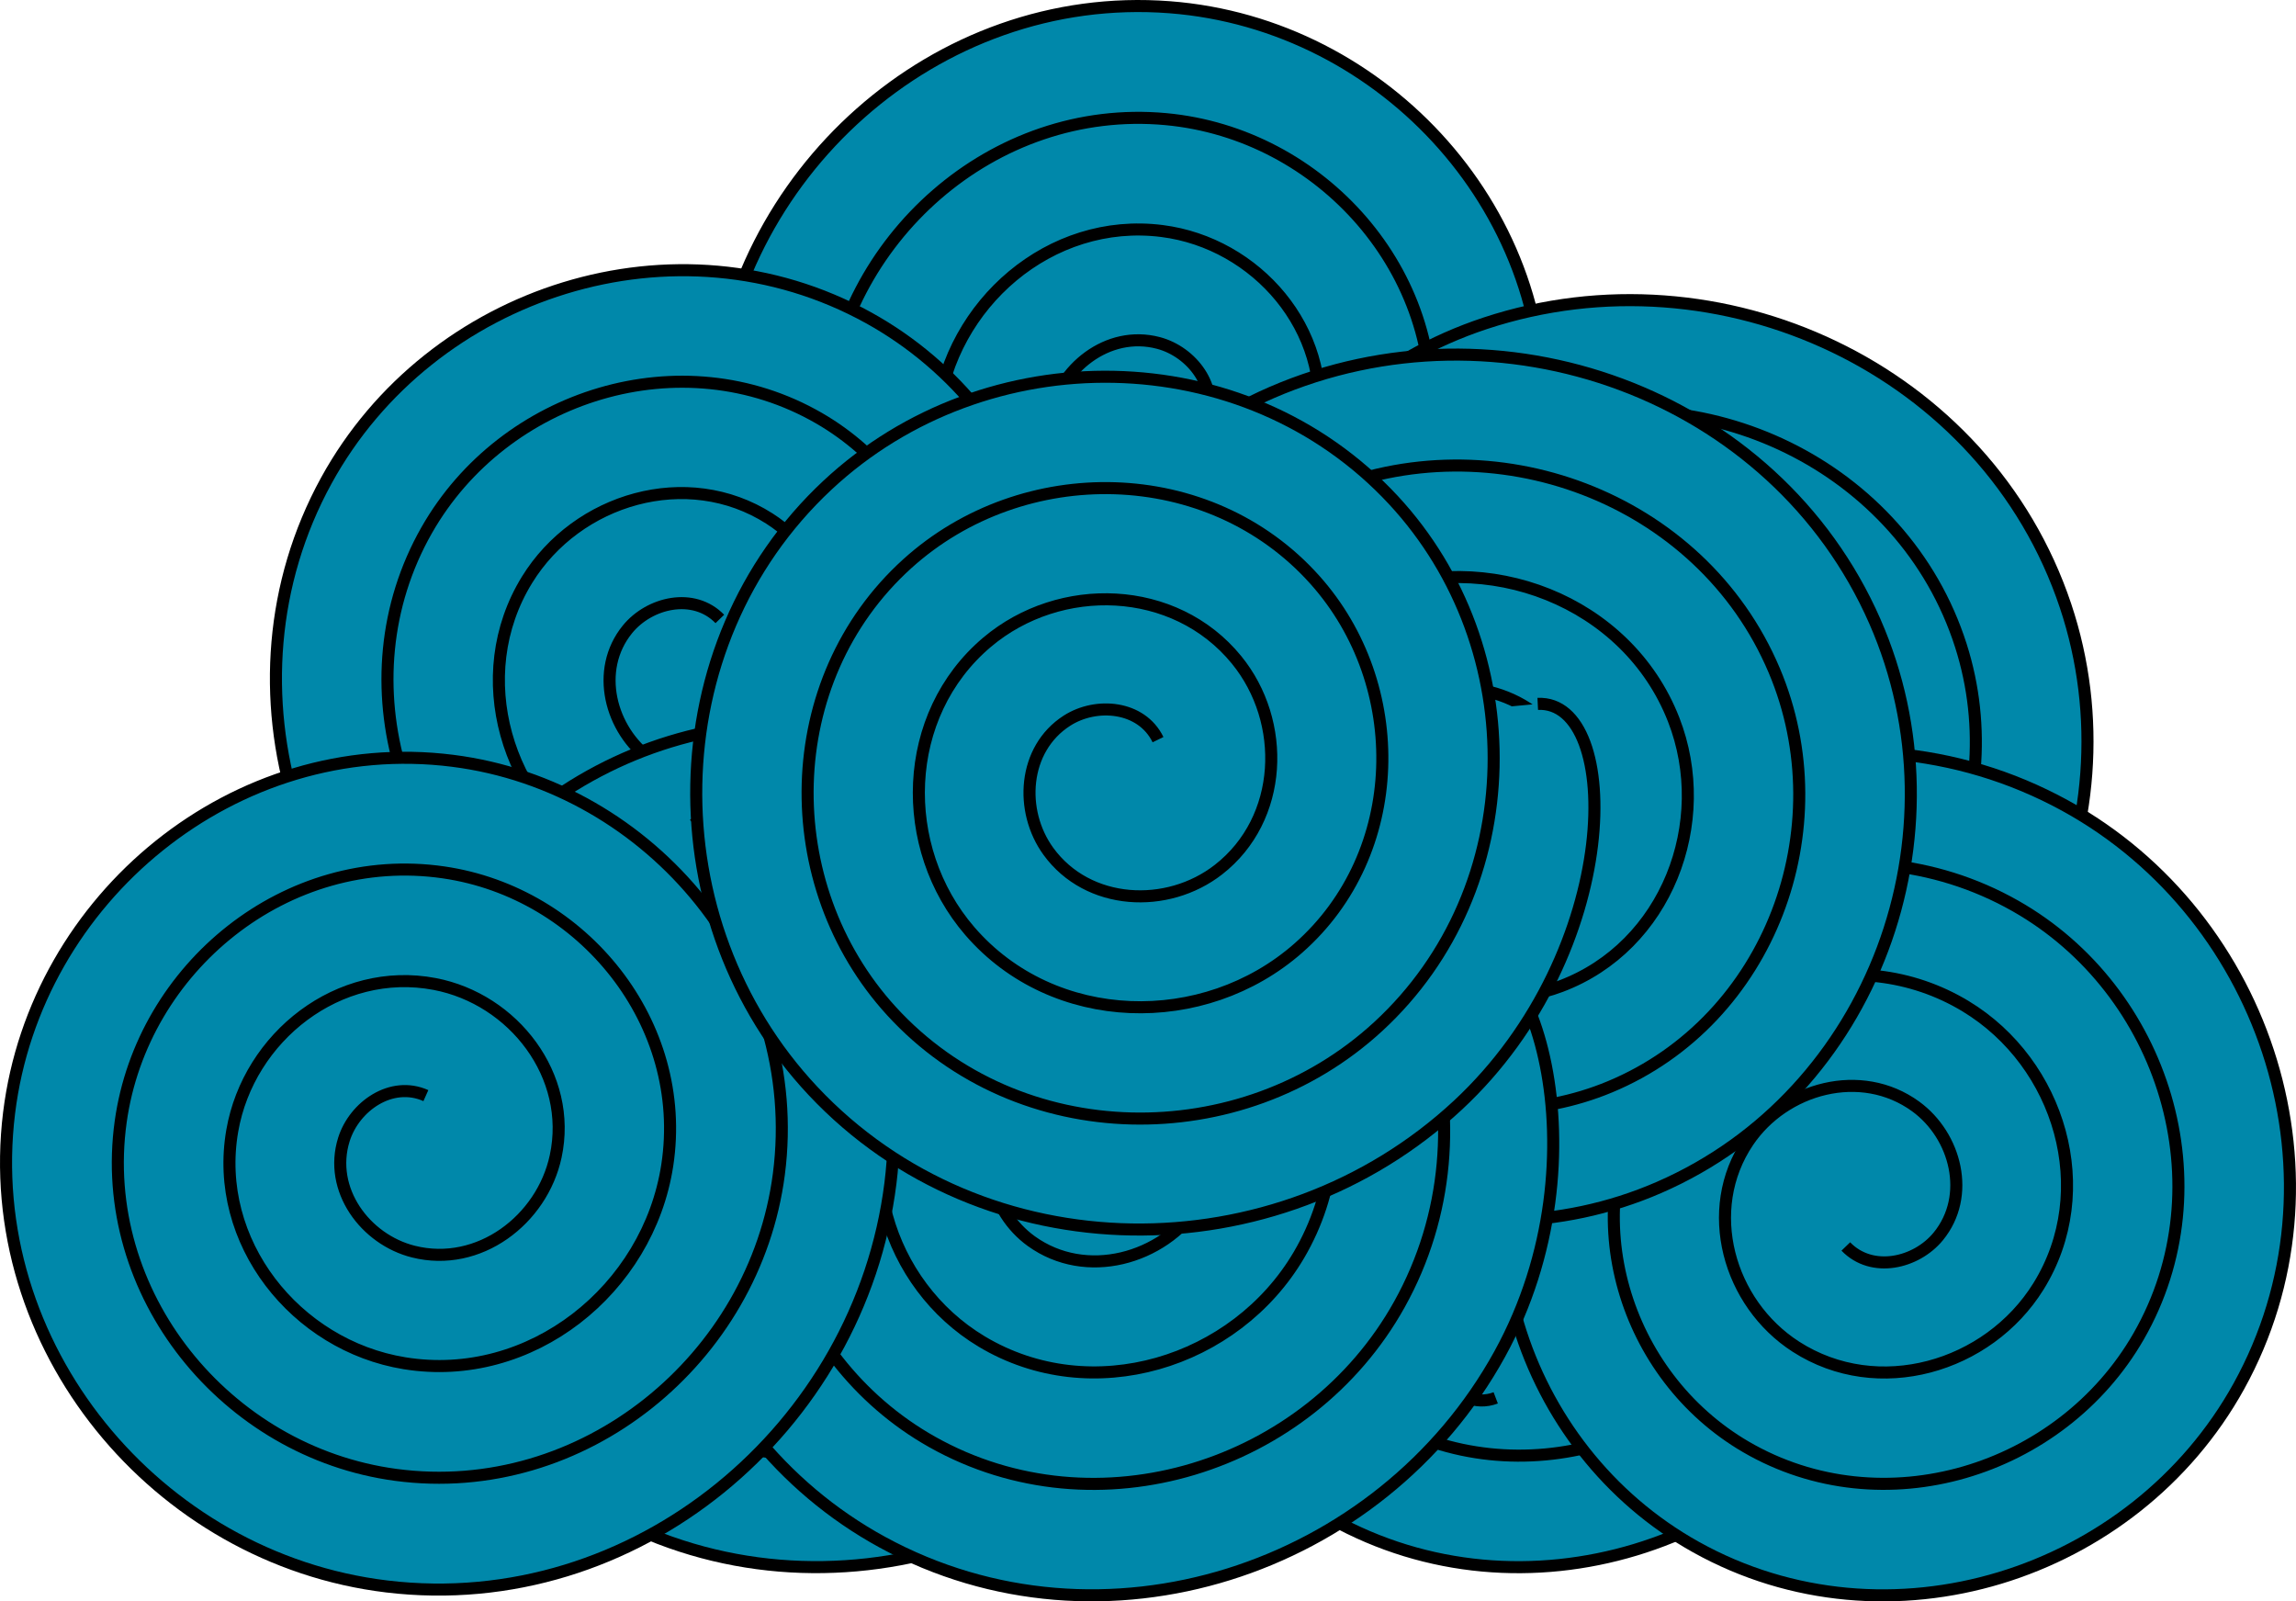 <?xml version="1.0" encoding="UTF-8" standalone="no"?>
<!-- Created with Inkscape (http://www.inkscape.org/) -->

<svg
   xmlns:dc="http://purl.org/dc/elements/1.1/"
   xmlns:cc="http://creativecommons.org/ns#"
   xmlns:rdf="http://www.w3.org/1999/02/22-rdf-syntax-ns#"
   xmlns:svg="http://www.w3.org/2000/svg"
   xmlns="http://www.w3.org/2000/svg"
   xmlns:sodipodi="http://sodipodi.sourceforge.net/DTD/sodipodi-0.dtd"
   xmlns:inkscape="http://www.inkscape.org/namespaces/inkscape"
   width="228.565mm"
   height="159.397mm"
   viewBox="0 0 809.877 564.791"
   id="svg4242"
   version="1.1"
   inkscape:version="0.91 r13725"
   sodipodi:docname="textile-cloud.svg">
  <defs
     id="defs4244" />
  <sodipodi:namedview
     id="base"
     pagecolor="#ffffff"
     bordercolor="#666666"
     borderopacity="1.0"
     inkscape:pageopacity="0.0"
     inkscape:pageshadow="2"
     inkscape:zoom="0.90509668"
     inkscape:cx="318.21243"
     inkscape:cy="265.94124"
     inkscape:document-units="px"
     inkscape:current-layer="layer1"
     showgrid="false"
     inkscape:window-width="1920"
     inkscape:window-height="1058"
     inkscape:window-x="0"
     inkscape:window-y="22"
     inkscape:window-maximized="1"
     showguides="true"
     inkscape:guide-bbox="true"
     fit-margin-top="0"
     fit-margin-left="0"
     fit-margin-right="0"
     fit-margin-bottom="0">
    <sodipodi:guide
       position="10162.886,-8338.011"
       orientation="0,1"
       id="guide54192" />
  </sodipodi:namedview>
  <g
     inkscape:label="Layer 1"
     inkscape:groupmode="layer"
     id="layer1"
     transform="translate(3351.458,-3372.417)">
    <path
       id="path54011"
       sodipodi:nodetypes="csssssssssssssssc"
       style="fill:#0088aa;fill-opacity:1;stroke:#000000;stroke-width:4.25px"
       inkscape:connector-curvature="0"
       d="m -2926.078,3521.543 c 4.867,-12.391 -4.942,-25.057 -16.789,-28.176 -17.887,-4.71 -34.889,9.108 -38.374,26.325 -4.718,23.306 13.275,44.799 35.861,48.572 28.702,4.795 54.746,-17.44 58.769,-45.396 4.907,-34.088 -21.603,-64.713 -54.933,-68.97 -39.47,-5.038 -74.694,25.767 -79.164,64.466 -5.182,44.85 29.928,84.681 74.003,89.365 50.229,5.334 94.676,-34.09 99.559,-83.538 5.492,-55.606 -38.254,-104.678 -93.075,-109.76 -60.983,-5.654 -114.68,42.415 -119.954,102.608 -5.819,66.359 46.575,124.683 112.145,130.155 71.735,5.986 134.686,-50.736 140.349,-121.679 6.156,-77.111 -54.898,-144.696 -131.216,-150.55 -82.488,-6.326 -154.706,59.059 -160.744,140.749 -6.499,87.862 63.262,164.138 150.286,170.945 79.563,6.221 144.641,-53.799 123.197,-75.024" />
    <path
       d="m -2785.228,3647.72 c 0.296,13.309 14.235,21.205 26.368,19.507 18.318,-2.563 28.665,-21.874 25.232,-39.101 -4.648,-23.32 -29.544,-36.198 -51.835,-30.957 -28.327,6.66 -43.765,37.227 -36.681,64.569 8.637,33.339 44.917,51.351 77.305,42.407 38.354,-10.594 58.95,-52.612 48.13,-90.036 -12.539,-43.373 -60.307,-66.556 -102.772,-53.856 -48.393,14.476 -74.168,68.006 -59.578,115.503 16.407,53.413 75.708,81.786 128.239,65.305 58.436,-18.333 89.406,-83.41 71.027,-140.97 -20.258,-63.459 -91.11,-97.026 -153.706,-76.754 -68.483,22.179 -104.647,98.81 -82.476,166.438 24.099,73.507 106.515,112.273 179.174,88.202 78.533,-26.018 119.9,-114.219 93.925,-191.905 -27.933,-83.556 -121.737,-126.977 -204.641,-99.651 -75.794,24.985 -112.647,105.481 -84.671,116.778"
       inkscape:connector-curvature="0"
       style="fill:#0088aa;fill-opacity:1;stroke:#000000;stroke-width:4.25px"
       sodipodi:nodetypes="csssssssssssssssc"
       id="path54013" />
    <path
       id="path54015"
       sodipodi:nodetypes="csssssssssssssssc"
       style="fill:#0088aa;fill-opacity:1;stroke:#000000;stroke-width:4.25px"
       inkscape:connector-curvature="0"
       d="m -2828.948,3802.088 c 9.244,9.58 24.842,5.928 32.607,-3.548 11.723,-14.307 6.229,-35.516 -7.978,-45.846 -19.232,-13.985 -46.261,-6.562 -59.087,12.408 -16.299,24.107 -6.912,57.039 16.838,72.326 28.958,18.641 67.835,7.271 85.57,-21.267 20.999,-33.798 7.637,-78.644 -25.697,-98.806 -38.631,-23.368 -89.457,-8.007 -112.049,30.127 -25.744,43.459 -8.379,100.277 34.556,125.285 48.283,28.123 111.104,8.753 138.529,-38.986 30.508,-53.105 9.129,-121.931 -43.415,-151.765 -57.926,-32.894 -132.758,-9.507 -165.008,47.845 -35.282,62.745 -9.884,143.585 52.275,178.244 67.563,37.672 154.42,10.262 191.487,-56.705 40.064,-72.382 10.642,-165.253 -61.134,-204.724 -77.197,-42.456 -175.579,-10.743 -217.967,65.564 -38.752,69.766 -11.239,153.912 16.982,143.24" />
    <path
       d="m -2700.376,3812.028 c 9.244,9.58 24.842,5.928 32.607,-3.548 11.723,-14.307 6.229,-35.516 -7.978,-45.846 -19.232,-13.985 -46.261,-6.562 -59.087,12.408 -16.299,24.107 -6.912,57.039 16.838,72.326 28.958,18.641 67.835,7.271 85.57,-21.267 20.999,-33.798 7.637,-78.644 -25.697,-98.806 -38.631,-23.368 -89.457,-8.007 -112.049,30.127 -25.744,43.459 -8.379,100.277 34.556,125.285 48.283,28.123 111.104,8.753 138.529,-38.986 30.508,-53.105 9.129,-121.931 -43.415,-151.765 -57.926,-32.894 -132.758,-9.507 -165.008,47.845 -35.282,62.745 -9.884,143.585 52.275,178.244 67.563,37.672 154.42,10.262 191.487,-56.705 40.064,-72.382 10.642,-165.254 -61.134,-204.724 -77.197,-42.456 -175.578,-10.743 -217.967,65.564 -38.752,69.766 -11.239,153.912 16.982,143.24"
       inkscape:connector-curvature="0"
       style="fill:#0088aa;fill-opacity:1;stroke:#000000;stroke-width:4.25px"
       sodipodi:nodetypes="csssssssssssssssc"
       id="path54017" />
    <path
       d="m -2846.216,3667.693 c 1.501,13.227 16.099,19.827 28.027,17.037 18.011,-4.212 26.565,-24.383 21.584,-41.227 -6.742,-22.803 -32.704,-33.37 -54.428,-26.131 -27.607,9.201 -40.21,41.041 -30.677,67.628 11.623,32.419 49.386,47.068 80.831,35.225 37.236,-14.027 53.939,-57.739 39.77,-94.028 -16.419,-42.057 -66.092,-60.816 -107.231,-44.319 -46.881,18.802 -67.699,74.449 -48.863,120.428 21.181,51.706 82.81,74.587 133.631,53.412 56.533,-23.555 81.477,-91.17 57.957,-146.828 -25.926,-61.361 -99.53,-88.369 -160.031,-62.505 -66.19,28.296 -95.26,107.889 -67.05,173.228 30.662,71.019 116.254,102.156 186.431,71.598 75.851,-33.029 109.053,-124.617 76.143,-199.628 -35.392,-80.68 -132.746,-115.42 -212.831,-80.692 -73.217,31.753 -102.622,115.257 -73.737,123.972"
       inkscape:connector-curvature="0"
       style="fill:#0088aa;fill-opacity:1;stroke:#000000;stroke-width:4.25px"
       sodipodi:nodetypes="csssssssssssssssc"
       id="path54019" />
    <path
       d="m -3097.547,3590.708 c -9.28,-9.544 -24.865,-5.833 -32.593,3.672 -11.669,14.352 -6.094,35.54 8.152,45.816 19.285,13.911 46.286,6.386 59.039,-12.633 16.207,-24.169 6.695,-57.065 -17.113,-72.262 -29.029,-18.531 -67.862,-7.013 -85.488,21.593 -20.871,33.878 -7.338,78.672 26.073,98.707 38.72,23.221 89.487,7.666 111.934,-30.553 25.578,-43.556 7.997,-100.308 -35.033,-125.153 -48.39,-27.939 -111.137,-8.33 -138.379,39.514 -30.305,53.221 -8.665,121.965 43.993,151.598 58.051,32.673 132.794,9.001 164.825,-48.474 35.042,-62.879 9.337,-143.622 -52.954,-178.044 -67.706,-37.414 -154.458,-9.674 -191.27,57.434 -39.788,72.535 -10.013,165.293 61.914,204.489 77.358,42.162 175.618,10.075 217.716,-66.394 38.485,-69.913 10.652,-153.954 -17.527,-143.175"
       inkscape:connector-curvature="0"
       style="fill:#0088aa;fill-opacity:1;stroke:#000000;stroke-width:4.25px"
       sodipodi:nodetypes="csssssssssssssssc"
       id="path54021" />
    <path
       d="m -3060.404,3750.708 c -9.28,-9.544 -24.865,-5.833 -32.593,3.672 -11.669,14.352 -6.094,35.54 8.152,45.816 19.285,13.911 46.286,6.386 59.039,-12.633 16.207,-24.169 6.695,-57.065 -17.113,-72.262 -29.029,-18.531 -67.862,-7.013 -85.488,21.593 -20.87,33.878 -7.337,78.672 26.073,98.707 38.72,23.221 89.487,7.666 111.934,-30.553 25.578,-43.556 7.997,-100.308 -35.033,-125.153 -48.39,-27.939 -111.137,-8.33 -138.379,39.514 -30.305,53.221 -8.665,121.965 43.993,151.598 58.051,32.673 132.794,9.001 164.825,-48.474 35.042,-62.879 9.337,-143.622 -52.954,-178.044 -67.706,-37.414 -154.458,-9.674 -191.27,57.434 -39.788,72.535 -10.013,165.293 61.914,204.489 77.358,42.162 175.618,10.075 217.715,-66.394 38.485,-69.913 10.652,-153.954 -17.527,-143.175"
       inkscape:connector-curvature="0"
       style="fill:#0088aa;fill-opacity:1;stroke:#000000;stroke-width:4.25px"
       sodipodi:nodetypes="csssssssssssssssc"
       id="path54023" />
    <path
       id="path54025"
       sodipodi:nodetypes="csssssssssssssssc"
       style="fill:#0088aa;fill-opacity:1;stroke:#000000;stroke-width:4.25px"
       inkscape:connector-curvature="0"
       d="m -2963.261,3760.648 c -9.28,-9.544 -24.865,-5.833 -32.593,3.672 -11.669,14.352 -6.094,35.54 8.152,45.816 19.285,13.911 46.286,6.386 59.039,-12.633 16.207,-24.169 6.695,-57.065 -17.113,-72.262 -29.029,-18.531 -67.862,-7.013 -85.488,21.593 -20.871,33.878 -7.337,78.672 26.073,98.707 38.72,23.221 89.487,7.666 111.934,-30.553 25.578,-43.556 7.997,-100.308 -35.033,-125.153 -48.39,-27.939 -111.137,-8.33 -138.379,39.514 -30.305,53.221 -8.665,121.965 43.993,151.598 58.051,32.673 132.794,9.001 164.825,-48.474 35.042,-62.879 9.337,-143.622 -52.954,-178.044 -67.706,-37.414 -154.458,-9.674 -191.27,57.434 -39.788,72.535 -10.013,165.293 61.914,204.489 77.358,42.162 175.618,10.075 217.715,-66.394 38.485,-69.913 10.652,-153.954 -17.527,-143.175" />
    <path
       id="path54027"
       sodipodi:nodetypes="csssssssssssssssc"
       style="fill:#0088aa;fill-opacity:1;stroke:#000000;stroke-width:4.25px"
       inkscape:connector-curvature="0"
       d="m -3201.238,3758.822 c -12.154,-5.431 -25.258,3.785 -28.918,15.477 -5.527,17.652 7.495,35.271 24.533,39.543 23.065,5.784 45.361,-11.202 50.169,-33.59 6.109,-28.451 -14.905,-55.489 -42.647,-60.794 -33.827,-6.468 -65.637,18.606 -71.422,51.705 -6.847,39.197 22.306,75.8 60.76,82.044 44.565,7.238 85.968,-26.004 92.672,-69.818 7.637,-49.931 -29.703,-96.143 -78.873,-103.294 -55.295,-8.042 -106.325,33.402 -113.922,87.931 -8.451,60.658 37.099,116.508 96.986,124.544 66.022,8.863 126.692,-40.795 135.172,-106.044 9.277,-71.384 -44.491,-136.876 -115.1,-145.794 -76.746,-9.693 -147.066,48.189 -156.422,124.157 -10.111,82.11 51.886,157.257 133.212,167.044 87.47,10.531 166.872,-55.65 177.672,-142.27 9.871,-79.193 -47.094,-146.961 -69.282,-126.516" />
    <path
       id="path54029"
       sodipodi:nodetypes="csssssssssssssssc"
       style="fill:#0088aa;fill-opacity:1;stroke:#000000;stroke-width:4.25px"
       inkscape:connector-curvature="0"
       d="m -2942.985,3633.282 c -5.831,-11.967 -21.795,-13.315 -32.107,-6.702 -15.571,9.984 -16.899,31.853 -6.58,46.068 13.969,19.243 41.969,20.537 60.029,6.459 22.951,-17.89 24.2,-52.111 6.337,-73.99 -21.78,-26.677 -62.267,-27.878 -87.954,-6.216 -30.416,25.654 -31.566,72.434 -6.094,101.911 29.519,34.162 82.604,35.259 115.875,5.974 37.913,-33.376 38.957,-92.78 5.851,-129.832 -37.229,-41.667 -102.961,-42.658 -143.796,-5.73 -45.425,41.078 -46.362,113.142 -5.608,157.753 44.926,49.184 123.323,50.067 171.717,5.487 52.945,-48.771 53.772,-133.503 5.364,-185.674 -52.615,-56.707 -143.69,-57.479 -199.638,-5.244 -60.471,56.459 -61.188,153.877 -5.122,213.595 60.299,64.234 163.665,64.475 227.559,5.001 58.414,-54.376 58.251,-142.906 28.113,-141.477" />
  </g>
</svg>
